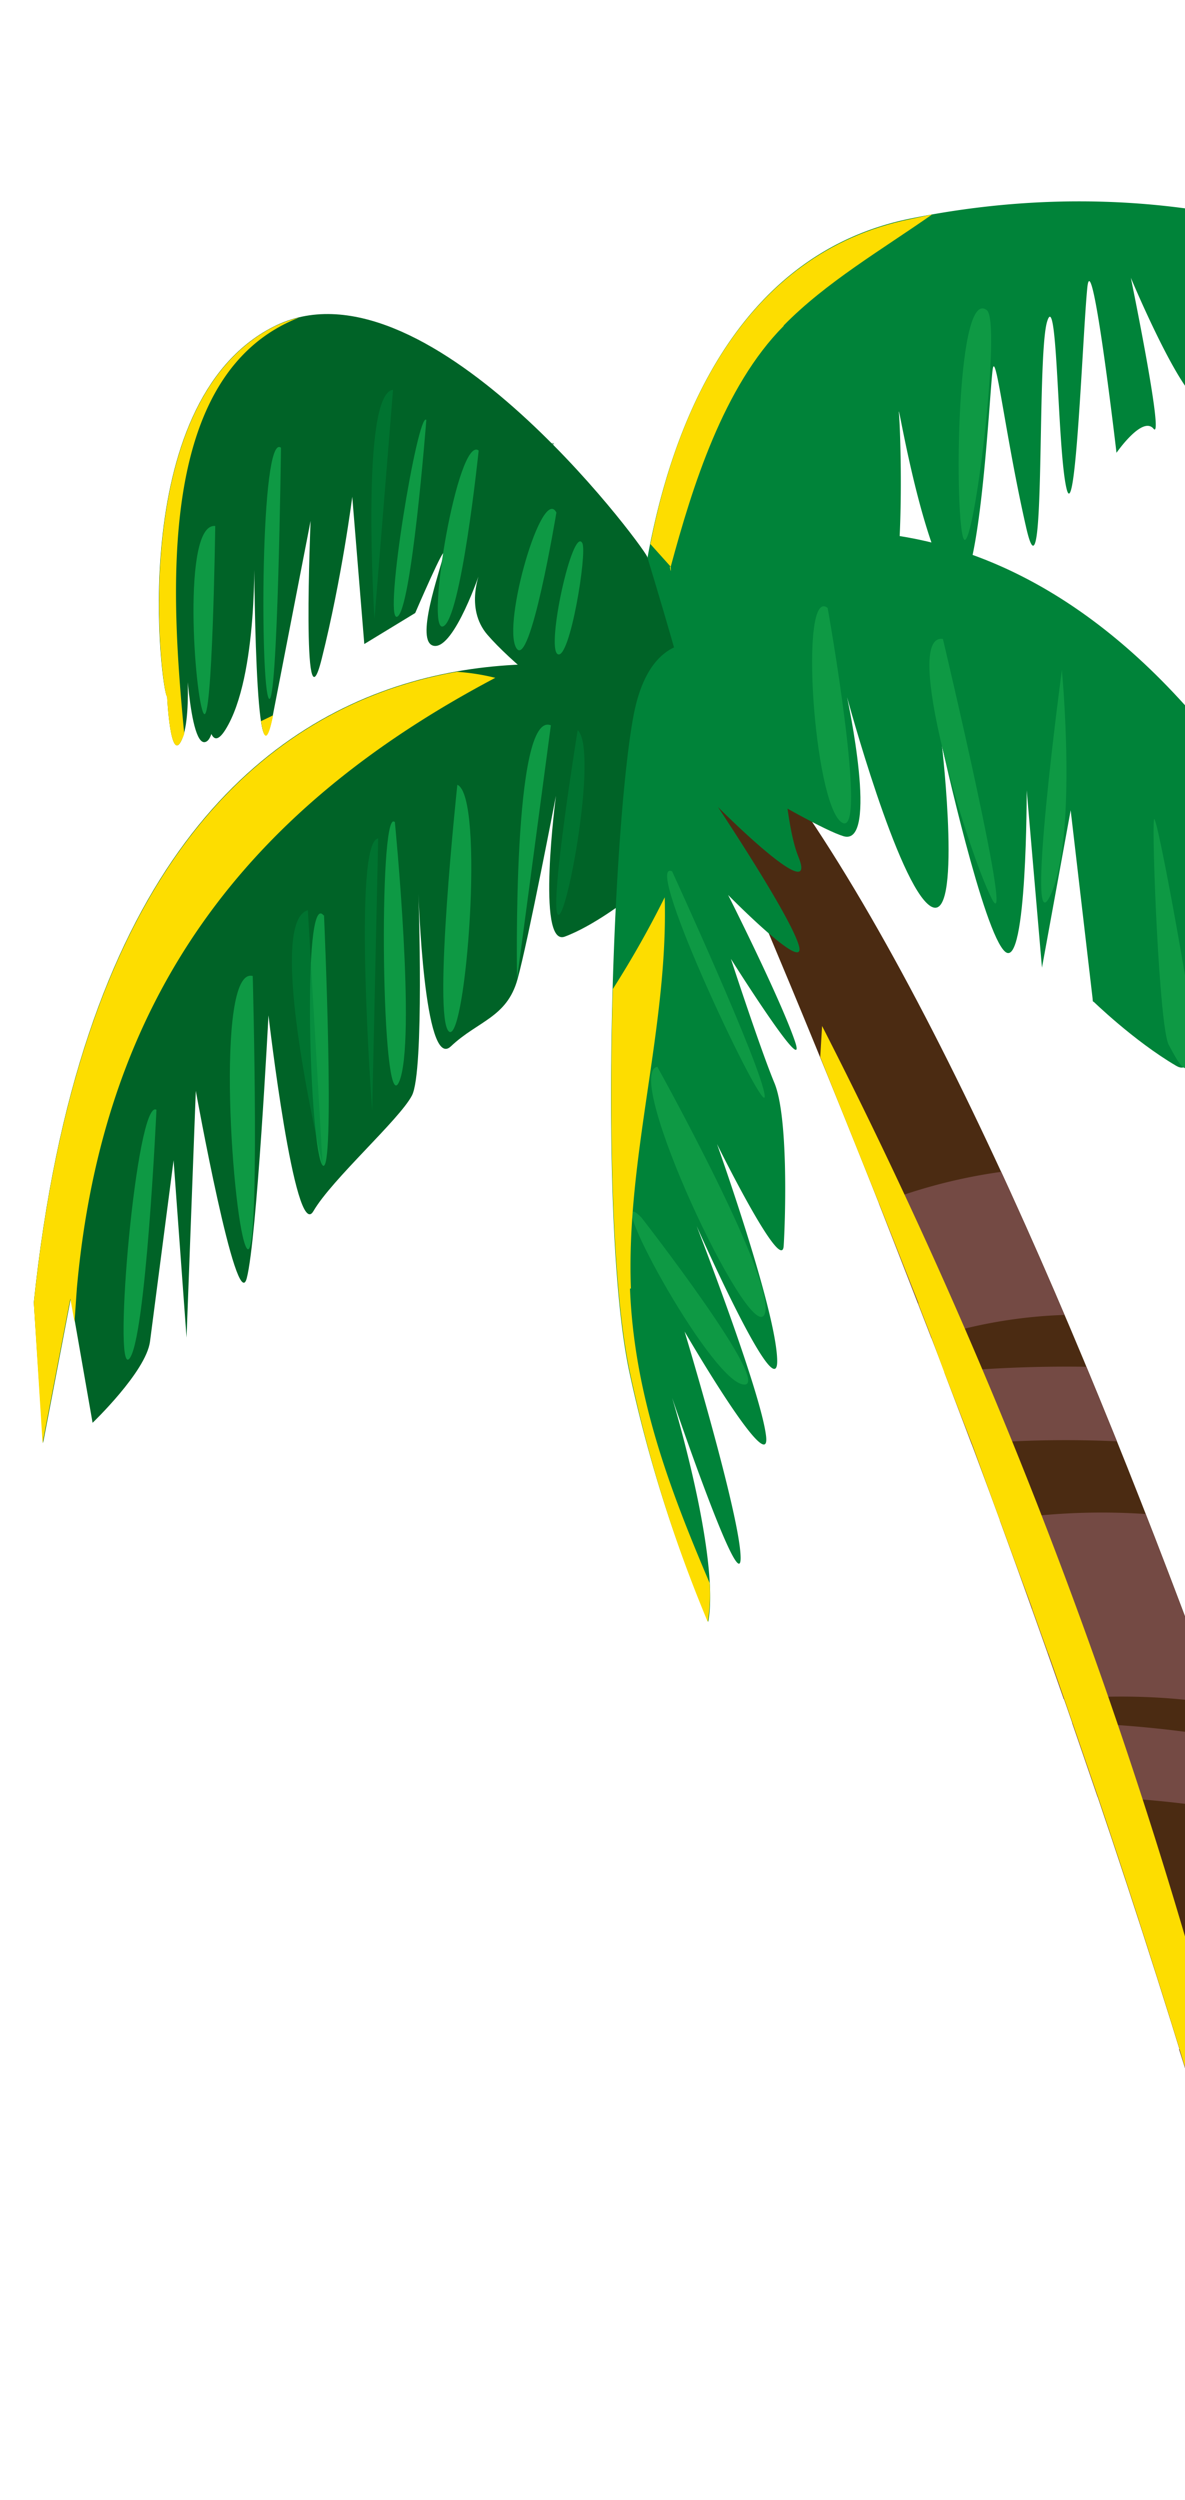 <svg xmlns="http://www.w3.org/2000/svg" xmlns:xlink="http://www.w3.org/1999/xlink" width="256" height="540">
  <defs>
    <linearGradient id="a" x1="80.4" x2="81.5" y1="-7.7" y2="-7.7" gradientUnits="objectBoundingBox">
      <stop offset="0" stop-color="#008339"/>
      <stop offset="1" stop-color="#006327"/>
    </linearGradient>
    <linearGradient xlink:href="#a" id="c" x1="71.9" x2="72.2" y1="-5.9" y2="-5.6"/>
    <linearGradient xlink:href="#a" id="d" x1="115.1" x2="114.7" y1="-9.5" y2="-9"/>
    <linearGradient xlink:href="#a" id="e" x1="90.7" x2="90.3" y1="-5.3" y2="-5"/>
    <linearGradient xlink:href="#a" id="f" x1="3630.1" x2="3630.2" y1="-14.7" y2="-15.3"/>
    <linearGradient xlink:href="#a" id="g" x1="1537.6" x2="1537.6" y1="-16.9" y2="-17.5"/>
    <linearGradient xlink:href="#a" id="h" x1="1476" x2="1476" y1="-14.2" y2="-14.8"/>
    <linearGradient xlink:href="#a" id="i" x1="570.1" x2="570.1" y1="-15.1" y2="-15.7"/>
    <linearGradient xlink:href="#a" id="j" x1="743.2" x2="743.2" y1="-21.1" y2="-21.7"/>
    <linearGradient xlink:href="#a" id="k" x1="529.3" x2="529.3" y1="-24.9" y2="-25.5"/>
    <linearGradient xlink:href="#a" id="l" x1="2183.9" x2="2183.9" y1="-23.3" y2="-23.9"/>
    <linearGradient xlink:href="#a" id="m" x1="4721.9" x2="4722" y1="-15.8" y2="-16.4"/>
    <linearGradient xlink:href="#a" id="n" x1="2028.9" x2="2028.9" y1="-16.9" y2="-17.5"/>
    <linearGradient xlink:href="#a" id="o" x1="2335.6" x2="2335.6" y1="-26.3" y2="-26.9"/>
    <linearGradient xlink:href="#a" id="p" x1="2773.5" x2="2773.5" y1="-30.8" y2="-31.4"/>
    <linearGradient xlink:href="#a" id="q" x1="2726.9" x2="2726.9" y1="-25.3" y2="-25.9"/>
    <linearGradient xlink:href="#a" id="r" x1="2881.3" x2="2881.3" y1="-18.8" y2="-19.4"/>
    <linearGradient xlink:href="#a" id="s" x1="813.8" x2="813.8" y1="13.9" y2="13"/>
    <clipPath id="b">
      <path fill="#fff" d="M0 0h256v540H0z" transform="translate(1664)"/>
    </clipPath>
  </defs>
  <g clip-path="url(#b)" transform="translate(-1664)">
    <path fill="#4b2b12" d="M1982.1 536.5c-2.2-7.7-78-272.4-150.5-370.2l-11.5-16.3-15.2-6.3s124.7 271.8 155.7 470.8 24.2-68.7 21.5-78Z"/>
    <path fill="url(#a)" d="M614.6 122.2s-2-92 59.7-104.5 103.1 10.6 103.1 10.6 2.4 1.9-10 6.5-16 10.4-16 10.4l-12.8-18.8 8 22.6s-4.6 7-8.7 8.5-16-27-16-27 7.3 35.5 4.9 32.6-8 5.2-8 5.2-5.3-45.5-6.3-35.7S710 84.4 708 76s-1.9-43.7-4.2-36-.2 63.3-4.5 44.5-6.5-37.8-7.2-34.5-3 58.2-9.7 46.1-11-40.5-10.6-36.3 1.7 42.7-4.1 47.7a36.4 36.4 0 0 1-12.1 6.7s-6-33.6-7.4-27-1.5 33.4-6 31.8-7.7-10.9-7.7-10.9-2 19.5-5 21-14.8-7-14.8-7Z" transform="translate(1186.4 29.5)"/>
    <path fill="url(#c)" d="M625 45s52.8-27.6 105.5 29.5 72 111.8 67.7 112.3S774 153 774 153s9.8 38.6 4.4 28.5-21-51.2-19.5-48.2 12.2 50 5.8 41.2-15.6-51.8-15.6-51.8 12.6 62.8 3.2 46.8-18-54.7-18-54.7 10 50.2 3 44.6-11.6-53.3-11.6-53.3 13.4 53.1 4.2 47.7-18-14-18-14l-4.8-41.2-6.2 34-3.3-38.3s.1 38.6-4.6 34.9-13.7-44.5-13.7-44.5 4.5 39.1-2.5 34.6-18-45.1-18-45.1 7 32.4-.8 30-42.5-24-42.5-24Z" transform="translate(1188.2 76.4)"/>
    <path fill="url(#d)" d="M685 74.7c-1.4-3-48.4-66.2-80.8-49.6s-24 80-22.9 79.8c0 0 .7 15 3.2 9.3s.6-22.6.6-22.6.8 25.7 4.8 23 1.2-36.5 1.2-36.5-4.4 45.5 2.8 34 6.2-39.4 6.2-39.4.1 56.8 4.1 36l8.1-41.7s-2 47.4 2.4 29.8 6.6-35 6.6-35l2.6 31.8 11-6.7s6.8-15.8 6.1-12.5-6.4 19-2 19.6 10-16.2 10-16.2-3.5 8 1.5 13.8 15.6 14.2 20.2 17 25.2 14.2 25.8 9.8S685 74.7 685 74.7Z" transform="translate(1118.8 45.5)"/>
    <path fill="url(#e)" d="M719.1 54.7S589.4 3.7 570.3 186l2 30.4 6-31.3L583 212s11.5-11 12.4-17.5l5.1-39.2 2.8 38.3 2-53.3s8.8 48.8 11 40.5S621 124 621 124s5.7 49.2 9.7 42.3 18.6-19.8 21.3-25 1.4-43.6 1.4-43.6 1.2 38.5 7 33 12.1-6.2 14.4-14.5 8.3-39.6 8.3-39.6-4.3 32.7 1.9 30.4 13.5-8 13.5-8 9.3-44.5 20.6-44.2Z" transform="translate(1101 95.3)"/>
    <path fill="#008339" d="M1824 141.5s-18.6-11.8-23.2 13.4-7.6 110.2-.8 141.6a300.8 300.8 0 0 0 17 53.8c2.6-14.3-7.8-48.4-7.8-48.4s14.7 43.3 14.8 34.7-12.1-49-12.1-49 18.7 32.2 17.6 22.6-15-45.4-15-45.4 17.6 39.8 17.4 29-13-46.7-13-46.7 14 28.4 14.4 22 1-28-2-35.2-9.4-26.8-9.4-26.8 17 27 13.8 17.7-14.4-31.5-14.4-31.5 17 17.3 15.3 11-17.5-30-17.5-30 21.9 22 17.4 10.8-2.3-38.3-12.6-43.6Z"/>
    <path fill="#744a44" d="M1894 284a105.1 105.1 0 0 0-28.8 5l-11.3-29a115.8 115.8 0 0 1 26.4-6.9c4.6 10 9.2 20.4 13.7 31Zm11.3 27.3a242.2 242.2 0 0 0-31.4.6l-5.9-15.5a282.4 282.4 0 0 1 30.7-1.2l6.6 16.1Zm-25.3 17.1a142 142 0 0 1 31.5-1.4 1979 1979 0 0 1 15.5 41 137.5 137.5 0 0 0-33.2-1c-4.6-13.2-9.2-26-13.8-38.6Zm55.7 63.7a219.9 219.9 0 0 0-34.6-4l-5.5-16a242.7 242.7 0 0 1 34.1 3.4l6 16.6Zm15.7 46a3089 3089 0 0 1 7.9 24 123.7 123.7 0 0 0-33.6 3.3q-3.4-11.5-7-22.8a133.6 133.6 0 0 1 32.7-4.5Zm-21.9 40.6a199.7 199.7 0 0 1 37.3 6.9c5.9 18.8 10.3 33.6 12.8 42.3a192.6 192.6 0 0 0-39.1-8.9q-5.2-20-11-40.3Z"/>
    <path fill="#0e9944" d="M1922.3 227.4c.6-2.3-8.5-52.9-9-50.4s1.1 44.9 3.2 48.7 4.1 8.3 5.8 1.7Zm-28.9-82.7s3.4 35.8-2.4 48.5 2.4-48.5 2.4-48.5Zm-25.7-6.7s15.8 66.6 10.5 56-19.5-57.3-10.5-56Zm-24.9-6.7s9 50.4 3 46.3-9.2-51.2-3-46.3Zm-33.6 56.9s19.3 42 20 48.4-26.8-51.6-20-48.4Zm-3.2 42.2s26.5 47.6 23.1 53.6-31-52.7-23-53.6Zm-3.4 32.6s29.3 37.6 21.8 36-31-45.4-21.8-36Zm128.4-71.2s11.2 26.9 10.7 43.8-16.7-47-10.7-43.8Zm-181.7-14.3s4.7 47.7.9 56.2-4.5-59-1-56.2Zm-15.3 20.2s2.5 56.8-.3 54-4.5-59.8.2-54Zm-15.4 13.1s1.7 63.3-1.3 58.8-7-61 1.3-58.8Zm-20.8 28.9s-2.3 50.1-5.9 53.8 1.6-56.5 5.9-53.8Zm65-70.2s-5.4 50.5-1.8 53.3 7.8-50.8 1.8-53.3Zm20.2-12.8-7.3 54.7s-1.1-58.6 7.4-54.7Zm94.2-89.7c3.1 2.5-2.4 48.5-4.7 49.6s-2.4-55.2 4.7-49.6Zm-109.8 30.4s-3.8 36.6-7.7 37.9 3.2-41.4 7.7-38Zm16.8 13.3s-5.7 34.5-8.7 29.2 5.6-35.2 8.7-29.2Zm5.6 6.6c1.1 2.1-2.7 25.3-5.3 24s3.2-27.8 5.3-24Zm-33.7-26.6s-3.2 41.3-6.3 42.5 4.5-44.7 6.3-42.5Zm-31.4 6s-.7 56.4-2.6 54.2-1.9-57.7 2.6-54.2Zm-14.2 16.9s-.6 43.5-2.5 40.5-4.8-41.2 2.5-40.5Z"/>
    <path fill="url(#f)" d="m648.2 51.9.7 61.8c6.9 4-.7-61.8-.7-61.8Z" opacity=".8" style="mix-blend-mode:multiply;isolation:isolate" transform="translate(1251.2 102.6)"/>
    <path fill="url(#g)" d="M644.5 48.4s4 55 3.7 52.6l-8.5-53s2.1-2.6 4.8.3Z" opacity=".5" style="mix-blend-mode:multiply;isolation:isolate" transform="translate(1234.9 93.2)"/>
    <path fill="url(#h)" d="M634 43s8.6 66.5 7.5 64.2-8.8-55.5-8.8-55.5Z" opacity=".5" style="mix-blend-mode:multiply;isolation:isolate" transform="translate(1221.3 85.3)"/>
    <path fill="url(#i)" d="m617.2 69 23.3 55.1-.2 5.7L618 82.5Z" opacity=".5" style="mix-blend-mode:multiply;isolation:isolate" transform="translate(1191.5 135.5)"/>
    <path fill="url(#j)" d="m616.7 82.2 16.4 44s-24.1-41.4-16.4-44Z" opacity=".5" style="mix-blend-mode:multiply;isolation:isolate" transform="translate(1187.6 161.2)"/>
    <path fill="url(#k)" d="m618.2 55.1 24.4 37.4S613 65.4 618.2 55.1Z" opacity=".5" style="mix-blend-mode:multiply;isolation:isolate" transform="translate(1192.2 108.9)"/>
    <path fill="url(#l)" d="M613.5 53s-6.1 37.6-4.3 39.8 8.8-35.5 4.3-39.8Z" opacity=".5" style="mix-blend-mode:multiply;isolation:isolate" transform="translate(1175.3 104.7)"/>
    <path fill="url(#m)" d="m597.6 61-1.3 58.8S592 61.6 597.6 61Z" opacity=".5" style="mix-blend-mode:multiply;isolation:isolate" transform="translate(1148.1 120.1)"/>
    <path fill="url(#n)" d="m592.8 66.2 3.2 55.1s-12.5-52.4-3.2-55Z" opacity=".5" style="mix-blend-mode:multiply;isolation:isolate" transform="translate(1137.7 130.3)"/>
    <path fill="url(#o)" d="m634.4 26.4 1.7 35.2-5.7-.2s.5-37 4-35Z" opacity=".5" style="mix-blend-mode:multiply;isolation:isolate" transform="translate(1217 53.3)"/>
    <path fill="url(#p)" d="m631.6 57.5-1-29.6-3.8 30.1Z" opacity=".5" style="mix-blend-mode:multiply;isolation:isolate" transform="translate(1210 56.2)"/>
    <path fill="url(#q)" d="M627.6 63.1 625 26.5l-2.2 36.4Z" opacity=".5" style="mix-blend-mode:multiply;isolation:isolate" transform="translate(1202.2 53.5)"/>
    <path fill="url(#r)" d="m599.9 28-4 49.4s-3.1-48.7 4-49.5Z" opacity=".5" style="mix-blend-mode:multiply;isolation:isolate" transform="translate(1149 56.3)"/>
    <path fill="url(#s)" d="m618.2 31.8-14.4 34.9s7.3-35.8 14.4-34.9Z" opacity=".5" style="mix-blend-mode:multiply;isolation:isolate" transform="translate(1165.5 63.9)"/>
    <g fill="#fddd00" style="mix-blend-mode:overlay;isolation:isolate">
      <path d="M617 149.8c.9 23 8.5 43.2 17.2 63.6a37 37 0 0 1-.4 8.4A300.8 300.8 0 0 1 617 168c-3.8-17.5-4.6-51.7-3.7-82.9a214 214 0 0 0 11.2-19.8c.8 28.1-8.4 56.2-7.3 84.5Z" style="mix-blend-mode:overlay;isolation:isolate" transform="translate(1183.1 128.5)"/>
      <path d="M585 112.5a9.4 9.4 0 0 1-.5 1.2c-2.5 5.7-3.2-9.2-3.2-9.2-1 0-9.5-63.3 23-79.9a24.8 24.8 0 0 1 5.5-2c-31.2 12.2-27.6 60.3-24.8 89.9Z" style="mix-blend-mode:overlay;isolation:isolate" transform="translate(1118.8 46)"/>
      <path d="m587 53.2 2.7-1.3c-1.2 6-2 5.3-2.6 1.3Z" style="mix-blend-mode:overlay;isolation:isolate" transform="translate(1133.3 102.6)"/>
      <path d="m716.7 331.9-4-13.5-6.8-22.7a2100 2100 0 0 0-17.6-54.4l-5.5-16-1.8-5.2-3.4-9.7-.1-.2-3.4-9.5v-.1l-3.5-9.5-3.4-9.3-6.1-16.7-6-15.5-2.8-7.6-2.8-7.2v-.2l-8.5-21.5-12.7-31.6.4-6.7a1135.5 1135.5 0 0 1 103.7 300.5c4 20.4 7.2 40.9 9.9 61.5a1139.3 1139.3 0 0 0-25.6-105Z" style="mix-blend-mode:overlay;isolation:isolate" transform="translate(1212.9 146.8)"/>
      <path d="M570.3 185c10.5-99.8 54.1-129.7 91.4-136.3A46.9 46.9 0 0 1 670 50c-54 28.5-84.8 69.1-90.4 131.9l-.5 7.2-.9-5-6 31.2Z" style="mix-blend-mode:overlay;isolation:isolate" transform="translate(1101 96.4)"/>
      <path d="M644.6 39c-13 13.1-19.7 34.6-24.4 52l-4.4-4.9c5.4-27.5 19.6-62.8 56.3-70.2l4.6-1c-11 7.7-23 14.7-32.1 24Z" style="mix-blend-mode:overlay;isolation:isolate" transform="translate(1188.7 31.4)"/>
      <path d="M617.2 41h.2q.1 1.8-.2 0Z" style="mix-blend-mode:overlay;isolation:isolate" transform="translate(1191.5 81.4)"/>
    </g>
  </g>
</svg>
